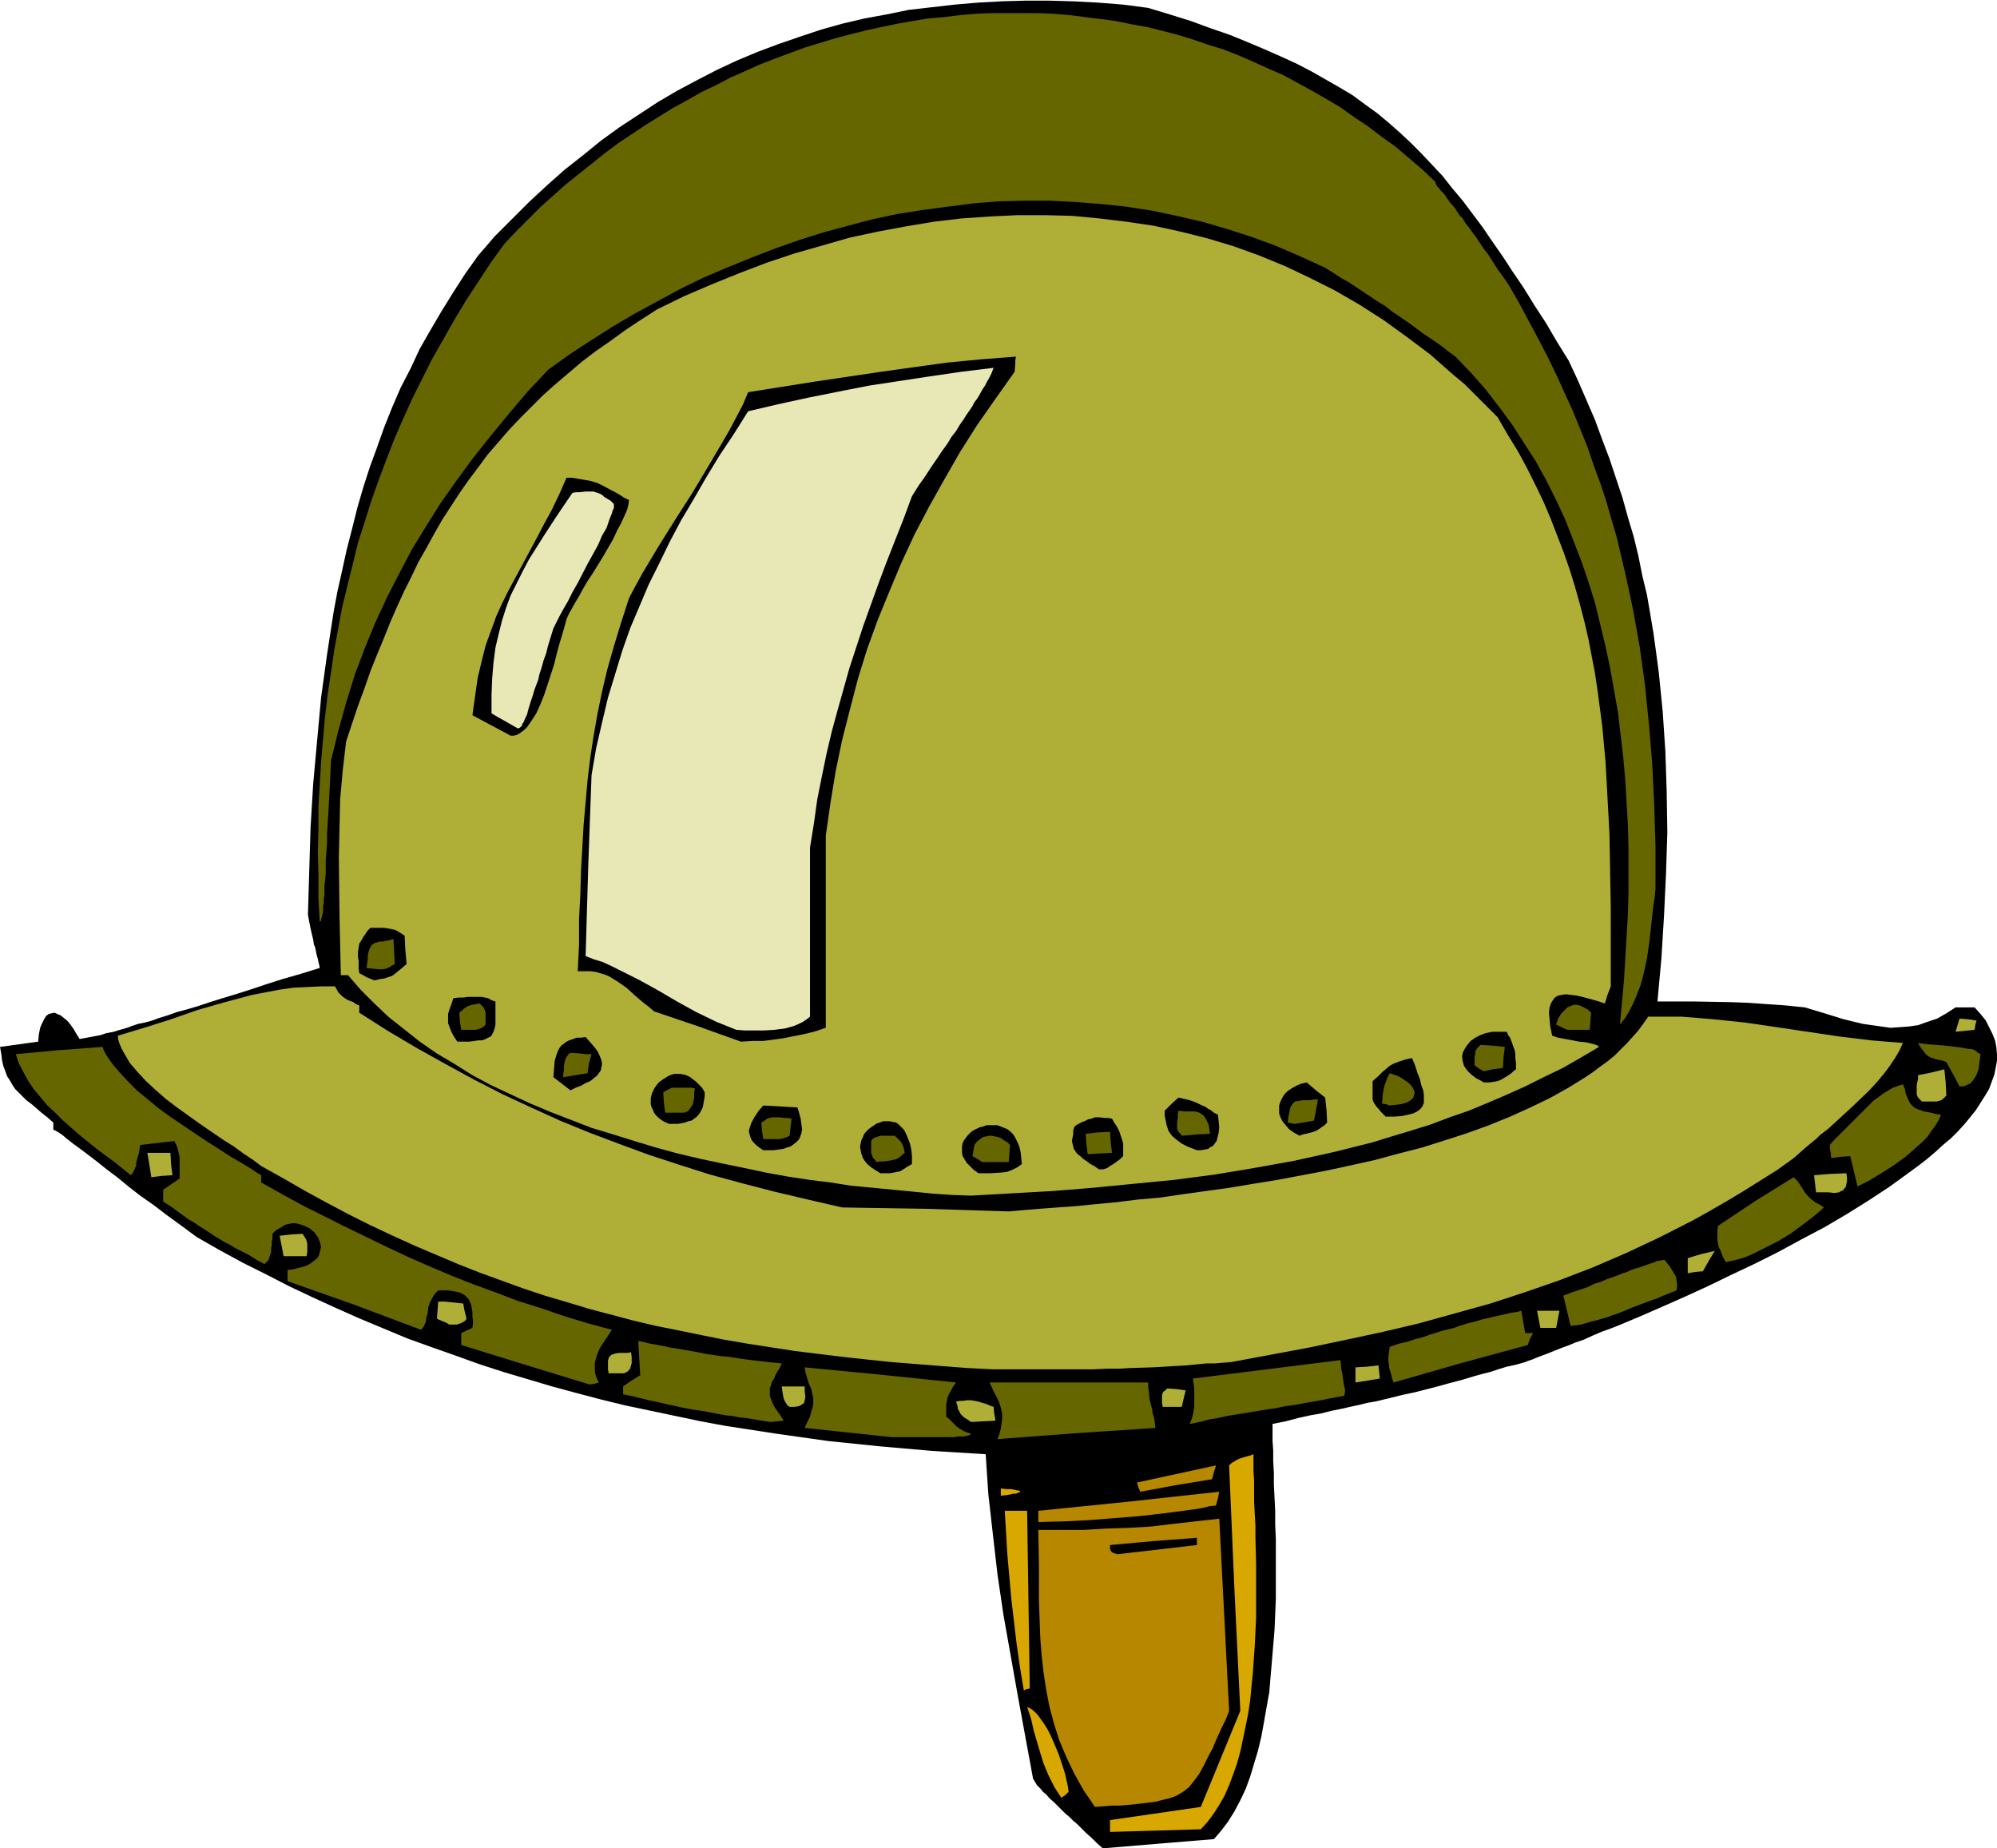 <svg xmlns="http://www.w3.org/2000/svg" fill-rule="evenodd" height="453.861" preserveAspectRatio="none" stroke-linecap="round" viewBox="0 0 3035 2809" width="490.455"><style>.brush1{fill:#000}.pen1{stroke:none}.brush2{fill:#d8a800}.brush3{fill:#b78700}.brush4{fill:#660}.brush5{fill:#afaf38}.brush6{fill:#e8e8b7}</style><path class="pen1 brush1" d="m1676 2809-9-8-8-8-8-7-7-7-7-7-6-5-6-6-6-5-9-9-8-8-7-6-5-6-5-4-3-4-3-3-3-3-6-10-23-125-11-62-11-62-9-61-7-61-7-62-4-60-81-5-80-7-78-8-78-11-78-12-38-7-38-8-38-8-38-8-37-9-38-10-37-10-37-11-37-11-37-12-36-13-37-13-36-13-36-15-36-15-36-16-35-16-36-17-35-18-36-18-35-19-35-20-23-17-22-16-21-16-20-14-18-14-17-14-16-12-15-12-13-10-12-9-11-8-9-7-7-6-6-4-5-3-3-1v-11l-9-8-9-7-8-7-7-6-8-6-6-6-5-5-6-6-4-6-4-7-4-6-3-8-3-8-2-9-1-9-2-11 29-4 29-4 1-11 2-10 3-7 3-6 3-5 4-3 4-1 5-1 4 2 5 2 5 4 5 4 5 6 5 7 4 7 5 8 32-6 9-3 11-2 6-2 7-2 7-2 8-3 9-3 10-2 11-3 11-4 13-4 14-5 15-4 17-5 18-6 19-6 20-6 22-7 24-8 25-8 28-8 29-9-1-5-1-4-1-5-1-3-1-4-1-5-1-5-2-5-1-7-2-8-2-9-2-10-2-11 2-67 2-66 4-66 6-66 6-65 9-65 10-65 6-32 7-31 7-32 8-31 8-32 9-31 10-31 11-30 11-31 12-30 13-30 15-29 14-30 16-28 17-29 18-29 18-28 20-28 25-29 26-26 26-26 27-25 27-24 28-22 27-22 29-21 29-19 29-19 29-17 30-16 31-16 30-14 31-13 32-12 32-11 33-11 32-9 34-8 33-6 34-7 35-4 35-4 35-3 36-2 36-1h37l36 1 38 2 38 3 38 5 33 10 32 10 30 11 29 10 27 11 26 11 25 11 24 11 23 12 21 12 21 12 20 12 19 14 18 13 18 15 17 15 16 15 16 16 16 17 16 17 15 19 16 19 15 20 15 20 15 22 16 23 15 23 17 25 16 26 17 26 17 29 18 29 14 30 13 30 13 30 11 30 11 29 10 30 10 30 8 29 9 30 7 29 6 30 7 29 5 29 5 30 4 29 4 30 6 60 4 60 2 61 1 62-2 62-3 64-4 65-6 66h56l55 1 27 1 28 2 29 2 29 3 30 9 29 9 29 7 14 2 14 2 14 2 14-1 14-1 14-2 14-5 15-5 14-8 14-9h29l9 10 8 10 5 10 5 10 4 10 2 10 1 11v10l-2 11-2 10-4 11-4 11-6 10-7 11-7 11-8 10-9 11-10 11-11 11-12 10-12 11-13 11-13 10-15 11-29 21-32 21-32 20-34 20-36 19-35 19-36 18-36 17-35 17-35 16-34 15-32 14-31 13-15 6-14 5-14 6-13 6-12 4-12 5-11 4-10 4-10 4-8 3-8 3-7 3-6 2-5 2-14 4-14 3-13 4-12 4-12 3-11 3-20 6-19 5-18 5-35 9-19 4-20 5-21 5-12 2-12 3-14 3-13 3-15 3-16 4-17 3-18 4-19 5-20 4v26l1 14v17l1 17v18l1 20 1 20v21l1 22v91l-2 47-4 48-2 23-2 24-4 22-4 23-4 22-5 21-6 20-6 20-7 19-8 17-9 17-10 16-10 13-11 13-85 7-84 7z"/><path class="pen1 brush2" d="M1687 2784v-18l138-20 30-73 30-73-9-186-8-187 3-3 3-2 5-3 4-2 6-2 7-2 4-1 5-2v26l1 15v32l1 18 1 18v18l1 40v82l-2 42-3 42-4 41-3 20-4 20-4 19-4 19-5 18-6 17-6 16-7 16-8 14-9 14-9 12-10 11-138 4z"/><path class="pen1 brush3" d="m1664 2746-8-12-9-13-14-25-12-25-11-26-8-25-7-26-5-26-4-26-3-27-2-26-1-27-1-27v-55l-1-55h69l34-2 33-1 34-2 34-4 35-4 36-4 15 292-5 13-6 12-5 11-5 11-4 10-5 9-4 8-4 8-7 13-8 11-8 10-9 7-10 6-11 4-13 3-7 2-7 1-9 1-8 1-10 1-10 1-11 1h-12l-12 1-14 1z"/><path class="pen1 brush2" d="m1613 2732-6-9-5-8-9-18-7-17-5-16-10-34-4-18-6-18 6 3 5 4 5 5 5 7 5 7 5 8 5 10 4 9 8 19 7 21 3 10 2 9 2 9 1 8-5 5-6 4zm-57-163-6-36-5-35-4-34-4-34-6-67-4-67h34l2 135 2 135-5 1-4 2z"/><path class="pen1 brush1" d="m1698 2362-3-1-3-1-2-1-1-1-1-2-1-2v-6l66-6 66-5v11l-60 7-61 7z"/><path class="pen1 brush3" d="M1578 2313v-17l138-14 137-15-2 10-3 11-10 1-12 3-13 2-15 2-15 2-16 2-17 2-18 2-37 3-38 3-39 2-40 1z"/><path class="pen1 brush2" d="M1521 2273v-11l9 1h6l6 1 4 1h2l2 1v2h-2l-2 1-2 1h-4l-9 2-10 1z"/><path class="pen1 brush3" d="m1733 2267-3-7-2-7 120-26-3 10-3 11-55 9-54 10z"/><path class="pen1 brush4" d="m1355 2184-66-7-66-7 4-9 4-8 2-8 2-6 1-5v-10l-1-4-2-9-4-9-3-10-2-7-1-7 114 11 116 12-5 7-3 6-3 5-2 5-1 5-1 6v18l4 3 3 3 5 5 4 4 4 3 7 4 5 2 6 2-3 2-3 1h-2l-3 1h-9l-6 1h-95zm161 3 3-8 2-8 1-7 1-6v-10l-2-9-3-9-4-8-5-10-5-11h241v7l1 7 1 11 2 8 2 8 1 7 2 6 1 7 1 8-120 8-120 9zm-345-26-13-2-12-2-12-2-10-1-10-2-10-1-17-3-15-3-13-2-12-2-11-2-40-9-10-2-12-3-12-3-15-3v-12l13-9 13-8-3-52 10 2 8 2 17 3 14 3 13 2 11 2 12 2 20 4 21 3 12 1 12 2 14 2 16 2 18 2 10 1 10 1-3 7-4 6-3 6-2 5-3 4-1 5-2 4v13l2 5 2 5 3 6 4 6 5 7 5 8-10 1-10 1z"/><path class="pen1 brush5" d="m1476 2161-6-4-5-3-3-3-2-2-2-4-2-3-1-6-2-6 5-1h4l8-1h6l11 2 6 2 7 2 4 2 6 2 1 10 2 11-19 1-18 1z"/><path class="pen1 brush4" d="m1808 2164 3-7 2-7 1-6 1-6v-28l-1-7-1-8 112-14 112-14 1 6v5l2 10 1 7 1 7 1 5 1 4v5l-1 5-21 4-20 4-18 3-16 3-15 2-14 3-14 2-12 2-49 8-13 3-13 2-15 4-15 3z"/><path class="pen1 brush5" d="m1200 2138-3-2-2-3-3-5-1-3-1-5-1-6-1-7h35v8l1 8-1 5-1 4-4 3-4 2-6 1h-8zm567 0-1-6v-12l1-3 1-2 3-2 3-3 14 1 14 2-3 12-3 13h-29z"/><path class="pen1 brush4" d="m896 2104-98-30-97-30v-18l8-4 9-4 1-9-1-8v-7l-1-6-1-5-2-5-2-4-3-3-3-3-4-2-4-2-5-1-6-1-6-1h-15l-4 4-3 4-5 9-3 8-1 9-2 7-1 7-3 7-4 5-101-38-102-36v-17l9-1 7-2 8-2 6-2 5-3 4-3 4-3 3-3 2-4 1-4 1-4 1-4-2-8-3-7-5-7-7-6-8-4-9-3-5-1h-5l-5 1-5 1-5 3-5 3-5 3-5 5v7l-1 5v5l-1 5v6l-2 6-1 3-1 3-3 3-3 3-13-7-11-7-10-5-10-5-8-5-8-4-15-9-15-10-8-5-9-6-10-6-11-8-12-9-14-9v-18l25-17v-31l-1-6-1-4-1-5-2-5-3-6-52 6-1 7-1 6-2 6-1 4-1 4v4l-2 5-2 4-1 2-3 4-25-20-27-20-26-21-25-22-12-12-12-11-10-12-10-12-9-13-7-13-7-13-5-15 65-6 67-5 2 6 4 7 4 6 5 7 11 13 13 14 14 14 16 13 17 14 18 13 37 25 18 12 19 12 17 11 17 10 15 9 7 5 7 4v11l32 18 33 18 64 32 64 31 32 15 32 14 33 14 33 13 33 12 34 13 35 11 35 12 36 11 37 10-6 9-6 9-6 9-4 9-3 10-1 5v11l1 6 2 6 3 6-7 2-7 1z"/><path class="pen1 brush5" d="M2060 2101v-23l17-1 18-2 1 10 1 10-18 3-19 3z"/><path class="pen1 brush4" d="m2118 2101-2-5-1-4-2-8-2-6v-5l-1-5v-6l1-7 1-8 14-5 13-3 12-4 12-3 11-4 10-3 9-3 9-2 8-2 8-3 13-4 12-3 10-3 9-2 8-2 14-3 13-3 8-1 7-2 3 17 3 17h12l-5 9-3 9-103 28-101 29z"/><path class="pen1 brush5" d="m925 2087-1-6v-13l1-4 1-2 2-2 1-1 6-2 6-1h13l5-1 1 7v10l-1 3-1 4-1 2-2 2-2 2-5 2h-23zm585-6-40-2-39-3-38-3-38-3-38-4-37-4-73-9-71-11-35-6-35-7-34-7-35-7-34-8-34-9-34-9-33-10-34-10-33-11-33-12-33-12-33-13-33-14-33-14-33-15-34-16-32-16-34-18-33-18-33-19-34-19-12-9-15-10-15-11-8-5-8-5-35-24-35-25-17-13-16-14-14-13-13-14-12-14-4-7-4-7-4-7-3-7-2-6-1-7 40-12 41-13 40-14 42-12 41-11 21-4 21-4 21-3 21-1 21-1h21l3 5 2 4 3 3 3 3 4 3 5 3 8 3 4 3 5 2v11l44 28 44 26 43 24 44 24 43 22 43 20 44 20 44 18 45 17 46 17 46 15 47 15 48 13 50 13 51 12 52 12 126 2 127 4 23-2 24-2 27-2 28-2 30-3 32-3 32-4 34-3 34-5 36-5 36-5 36-6 37-6 37-7 37-7 37-8 36-8 37-10 35-9 35-11 34-11 33-12 32-13 31-14 29-14 27-15 26-16 12-8 12-9 11-8 11-9 10-10 9-9 9-10 8-9 8-11 7-10h50l25 2 24 2 48 5 48 7 47 7 47 7 49 6 24 2 25 2-5 11-7 12-8 12-9 12-11 13-11 12-25 24-25 23-12 11-13 10-6 6-5 4-11 9-10 9-8 7-25 18-51 32-25 15-26 15-25 14-51 26-51 24-51 22-52 20-52 18-52 17-54 15-54 15-55 13-56 12-57 12-59 11-59 11-13 1-12 1h-12l-11 1-20 2-18 1-17 1-17 1-33 1-17 1h-19l-21 1h-151zm831-63-5-26h34l-5 26h-24zm-1658-5-5-3-5-2-5-2-4-2 2-26h9l10 1 19 2 2 11 3 12-2 3-3 2-4 2-3 1-3 1h-11z"/><path class="pen1 brush4" d="m2387 2015-11-46 13-5 12-4 12-4 10-5 10-3 9-4 9-3 8-3 7-3 7-2 6-3 6-2 10-3 8-3 6-2 6-2 4-2h3l5-1h3l8 10 6 10 3 5 1 6 1 7-1 8-10 4-10 4-9 4-9 3-8 3-8 3-13 5-12 5-10 4-9 3-8 3-7 2-7 2-12 3-13 4-8 1-8 1z"/><path class="pen1 brush5" d="M2565 1935v-23l20-6 21-5-9 15-9 16-12 1-11 2z"/><path class="pen1 brush4" d="m2623 1918-3-5-2-4-3-8-3-6-1-5-1-6v-13l1-8 57-38 58-36 3 3 3 3 4 6 7 11 4 5 5 5 4 3 4 3 6 3 6 4-7 6-8 7-17 13-19 14-20 12-20 10-20 10-10 4-10 3-9 2-9 2z"/><path class="pen1 brush5" d="m431 1909-3-16-3-15 18-2 17-1 3 5 2 3 1 3 1 4v12l-1 7h-35zm1045-92-29-1-29-2-30-3-31-3-31-3-32-3-32-5-32-4-33-5-33-6-33-7-34-7-33-7-34-8-33-9-33-10-32-10-33-10-31-12-31-12-31-13-30-14-30-14-28-15-27-17-27-16-26-18-24-19-24-19-21-20-21-21-19-22h-11l-2-90-1-89 1-45 1-44 4-44 5-43 9-27 9-27 10-27 9-26 10-25 10-24 10-25 10-23 11-24 11-22 11-23 12-21 12-22 12-21 13-20 13-20 14-20 15-20 14-19 32-37 17-18 17-17 18-18 19-17 20-17 20-17 21-16 23-16 22-16 24-16 25-16 41-20 42-18 42-17 42-16 42-14 42-12 42-12 42-9 43-8 42-7 42-5 43-3 42-2h42l41 1 42 4 41 5 41 6 41 9 40 10 40 12 39 14 39 16 38 18 38 19 38 22 36 23 36 26 36 27 34 30 18 15 16 16 17 17 17 17 15 26 16 26 14 26 13 26 12 25 11 26 10 26 10 26 9 26 8 26 7 25 7 27 6 26 5 26 5 26 4 27 7 53 5 54 3 54 3 56 1 56 1 57v119l-5 13-4 13-12-4-11-3-11-3-9-2-8-1-8-1-7 1-5 1-5 3-3 4-3 5-2 6-1 8 1 10 1 11 3 14 9 3 11 2 21 4 10 1 9 2 7 2 2 1 2 2-27 16-28 16-29 14-28 14-29 13-28 12-29 12-29 10-29 11-29 9-30 9-29 9-60 15-59 13-61 11-60 10-61 8-62 6-61 6-62 5-124 7zm1284-5-3-26 25-2 24-1 1 6v6l-1 5-1 4-2 2-2 3-3 1-3 2-7 1-9-1h-19z"/><path class="pen1 brush4" d="m2823 1803-11-46-15 1-14 2-1-10-1-5v-5l5-6 6-6 6-6 7-7 14-14 14-14 14-14 15-11 8-5 7-4 8-3 7-2 3 7 1 6 2 5 2 5 2 4 2 3 5 5 6 3 4 1 4 2 6 1 6 1 7 2 8 1-4 9-5 8-6 8-6 9-8 8-8 7-17 15-18 13-19 12-18 11-18 9z"/><path class="pen1 brush5" d="m230 1789-3-19-3-18h35l1 17 2 17-16 1-16 2z"/><path class="pen1 brush1" d="m1338 1783-8-5-6-4-6-5-4-5-3-5-2-6-1-5-1-5 1-5 1-5 2-4 2-5 3-4 4-4 4-3 9-6 4-1 5-2h10l5 1 5 1 4 3 4 4 4 4 3 6 3 7 3 8 2 9 1 10v12l-7 4-6 4-5 3-5 1-5 1-6 1h-14zm149 0-7-5-6-6-5-5-3-5-3-5-1-5v-10l1-5 2-4 3-4 3-4 4-4 4-3 10-5 5-1 5-2h17l5 2 5 2 5 2 4 3 5 5 3 5 3 6 3 7 2 8 1 9 1 10-7 5-8 4-8 3-9 1-17 1h-17zm183-6-7-5-6-3-5-4-6-4-3-3-4-3-3-3-2-3-2-3-1-4-1-4-1-4 1-5 1-5v-6l2-6 4-3 4-2 4-2 3-1 6-3 5-1 5-2h7l8 1h5l6 1 4 7 4 6 3 6 2 6 2 6 2 7v19l-4 4-4 3-4 3-3 2-5 3-4 3-3 1-3 1h-7z"/><path class="pen1 brush4" d="m1332 1766-2-3-3-3-1-2-1-3-1-3v-18l2-3 3-2 3-1 3-1 4-1h21l4 4 3 3 2 2 2 3 2 5 1 4 1 5-4 3-3 3-3 2-4 2-5 1-5 1-8 1h-5l-6 1zm161 0-8-5-7-4 1-6 1-6 1-5 3-4 3-3 4-3 3-2 5-1 4-1h4l5 1 5 1 5 2 4 3 5 3 4 4-2 26h-40zm160-12-2-16-1-15 18-2 19-1 1 16 2 16-19 1-18 1z"/><path class="pen1 brush1" d="m1160 1748-6-4-5-4-4-4-3-4-2-5-1-4-1-4 1-4 3-9 5-9 6-9 7-8 52 3 3 10 2 8 1 8 1 7-1 6-2 6-2 4-4 4-4 3-4 3-6 2-6 2-7 1-7 1h-16zm659 0-13-5-10-5-8-6-7-6-5-7-3-9-2-10-1-5v-7l10-10 11-10 5 1 4 1 8 2 6 2 5 2 6 3 7 3 4 3 4 2 5 4 6 3 1 9 1 10-1 9-2 8-1 4-3 4-2 3-4 2-4 3-5 1-6 1h-6z"/><path class="pen1 brush4" d="m1160 1731-2-13-1-12 5-3 4-3 3-1 5-1h10l9 1h4l6 1-3 26-4 2-3 1-7 2h-26zm636-5-2-3-3-3-1-2-1-3v-10l1-7v-5l1-5 9 1h16l7 2 3 2 3 2 2 3 2 3 2 4 2 5 1 6 1 7-21 1-22 2z"/><path class="pen1 brush1" d="m1975 1726-9-5-7-5-5-6-5-6-3-6-2-6v-12l2-6 3-6 3-5 5-5 6-4 7-4 7-3 9-2 14 12 14 11 2 19 1 19-4 4-3 2-7 5-4 2-6 2-4 1-4 1-5 1-5 2zm-958-18-7-3-5-3-5-4-3-3-3-4-2-5-2-4-1-4v-9l2-8 4-8 6-8 7-5 8-5 8-3h10l5 1 4 1 6 3 4 3 5 4 4 4 5 5 4 7v6l-1 6-1 6-1 5-2 4-2 4-3 4-3 3-3 2-4 3-5 1-5 2-5 1-6 1h-13z"/><path class="pen1 brush4" d="m1968 1708-11-2 1-8 1-5 1-5 1-5 2-3 1-2 2-2 2-2 6-1 7-1h10l5-1h7l-3 16-3 16-29 5z"/><path class="pen1 brush1" d="m2106 1697-4-4-4-4-3-4-3-3-4-6-2-5v-28l8-7 4-4 3-3 6-5 6-5 6-3 8-3 9-3 5-1 5-1 5 12 3 10 4 10 2 9 3 8 1 7v12l-2 5-3 4-5 4-6 3-8 2-9 2-12 1h-13z"/><path class="pen1 brush4" d="m1011 1691-2-15-1-16 5-3 4-2 4-2h29l6 1-1 7v7l-1 5-1 5-2 3-2 3-2 3-2 2-3 1-2 1h-29zm1101-11-6-2-6-1 1-5v-4l1-8 1-5 1-5 3-8 2-5 3-6 9 3 7 3 6 4 6 4 4 4 3 4 2 4 1 4-1 3-1 4-3 3-4 3-5 2-7 2-8 1-9 1z"/><path class="pen1 brush5" d="m2921 1674-3-3-3-3-1-2-1-3v-14l1-5 1-4v-6l20-4 20-5 2 20 1 20-3 3-2 2-3 2-3 1-4 1h-22z"/><path class="pen1 brush1" d="m867 1657-26-20 1-13 1-12 3-10 2-5 2-4 3-4 4-3 4-3 4-2 6-2 5-2h7l7-1 8 9 6 7 5 7 3 7 2 5 1 6-1 5-1 5-3 4-3 4-5 4-5 4-7 3-7 4-8 3-8 4z"/><path class="pen1 brush4" d="m2978 1651-10-19-10-18-5-2-5-1-5-1-3-1-6-2-5-3-3-3-3-4-4-5-4-7 15 2 14 1 11 1 10 1 8 1 7 1 6 1 5 1h4l4 1 4 2 3 3 4 2-1 7-1 8-1 8-3 8-4 7-5 6-4 2-4 2-4 1h-5z"/><path class="pen1 brush1" d="m2255 1645-5-3-6-3-8-6-6-6-5-7-2-7-1-7 1-6 3-6 4-6 5-6 7-5 8-4 8-3 10-2h22l2 5 3 4 3 8 2 6 2 5 1 6v6l1 8v9l-4 3-3 3-6 4-5 3-5 3-5 2-6 1-6 1h-9z"/><path class="pen1 brush4" d="M856 1637v-5l1-5v-7l1-5 1-4 1-3 2-3 2-3 3-2 15 1 8 1h9l-4 14-2 15-19 3-18 3zm1399-9-7-4-7-5v-13l1-4v-4l1-2 2-3 2-2 3-3 18 1 19 2-2 16-1 16-15 2-14 3z"/><path class="pen1 brush1" d="m695 1583-4-6-3-5-2-4-2-5-3-8v-14l2-7 3-8 3-9 8-1h7l7-1h21l5 1 5 1 5 3 6 2v35l-1 5-2 6-2 4-2 3-4 2-4 2-5 2h-6l-6 1-8 1h-18zm431 0-67-24-65-22-8-7-8-6-14-12-12-11-13-9-13-8-7-3-7-2-7-2-8-1h-19l2-40v-39l2-38 1-36 2-35 2-35 3-34 3-34 4-33 5-33 6-34 7-34 8-34 10-35 11-36 12-37 10-19 11-20 24-40 25-40 25-39 24-40 23-39 11-19 10-19 10-19 8-19 101-16 101-15 50-7 51-7 52-5 52-4-1 6v5l-1 12-29 41-28 40-26 41-24 42-23 41-22 42-20 43-18 43-18 44-16 44-14 45-12 46-12 47-10 48-8 49-7 49v292l-18 6-17 4-15 3-15 3-15 2-15 2h-16l-18 1z"/><path class="pen1 brush4" d="m701 1565-2-12-1-14 4-3 3-3 6-4 3-1 4-1 5-1 6-1 3 3 2 2 2 3 1 3 1 3v18l-3 3-3 2-2 1-3 1-4 1h-22z"/><path class="pen1 brush6" d="m1119 1565-15-6-15-6-31-15-29-16-29-17-29-16-28-14-14-7-13-6-13-4-13-5 2-69 2-68 5-138 7-41 9-39 9-38 11-36 11-36 12-34 14-33 14-33 16-32 16-33 17-32 19-32 19-33 20-33 22-33 22-35 47-11 46-10 45-9 46-9 46-7 46-7 48-7 49-6-3 8-4 8-3 5-3 6-4 6-5 9-3 5-4 5-3 6-4 6-5 7-5 8-5 7-6 10-7 9-6 10-8 11-8 12-9 13-9 14-10 14-10 16-13 35-13 33-13 33-12 32-23 64-21 64-9 32-9 32-9 33-8 34-7 34-7 35-5 36-6 37v257l-5 4-6 4-6 3-7 3-7 2-7 2-16 2-16 1h-29l-13-1z"/><path class="pen1 brush4" d="m2382 1565-9-4-8-4 3-9 5-8 6-6 3-3 7-3 3-1h5l4 1 4 2 4 2 5 3 4 4-1 14-1 12h-34z"/><path class="pen1 brush5" d="m2972 1568 3-10 3-10 13 1 13 2-1 3-1 4-1 7-29 3z"/><path class="pen1 brush4" d="m2462 1557 6-66 2-33 2-34 2-34 1-34v-68l-1-35-2-34-2-34-3-34-4-34-4-34-6-34-6-34-7-33-8-33-8-33-10-32-11-32-12-31-12-31-14-30-15-30-16-29-18-28-18-28-20-27-20-26-22-25-24-25-11-8-10-8-10-7-9-6-9-6-8-6-8-6-7-5-13-9-12-8-10-8-10-6-36-24-9-6-11-6-12-8-13-8-37-17-37-16-38-14-37-12-38-11-39-9-38-8-39-6-38-4-39-3-39-2h-38l-39 1-38 3-39 5-38 5-38 6-38 8-38 10-37 10-38 12-37 13-36 14-37 15-35 15-35 17-35 19-35 19-34 20-33 21-32 21-32 23-31 33-28 33-28 34-27 34-25 34-24 34-22 35-22 36-19 36-19 37-18 39-16 39-15 40-13 42-12 43-11 45-1 22-1 20-1 19-1 18-1 17-1 15v15l-1 13-1 12v21l-1 10-1 8v14l-1 7v5l-1 5v7l-1 6-1 4-1 3v2l-2 2-2-35v-36l-1-35 1-35v-35l2-34 2-34 3-34 3-34 4-34 5-33 5-34 6-33 6-32 8-33 8-32 8-33 10-31 10-32 11-31 12-32 12-31 13-30 14-31 15-30 15-30 17-30 17-30 18-30 19-29 19-29 21-29 18-19 18-18 18-18 19-17 19-17 20-16 20-16 20-16 20-15 21-14 21-14 21-13 21-13 22-12 21-12 23-11 21-11 45-20 23-9 46-17 23-7 23-7 23-6 24-6 23-5 24-5 23-4 24-4 24-2 24-3 23-2 24-1h72l24 1 24 2 23 3 24 3 23 3 24 5 23 4 24 6 23 6 23 7 23 8 23 7 23 9 23 10 22 10 23 10 22 12 22 12 21 12 22 13 21 15 21 14 21 16 21 15 20 17 20 17 20 19 2 5 2 3 3 3 1 2 2 2 4 4 4 6 5 7 7 8 7 11 5 5 4 7 5 6 5 7 6 8 6 9 6 9 7 9 7 11 7 11 8 11 9 13 16 28 15 28 15 28 14 27 13 27 25 55 11 27 11 27 9 27 10 27 9 27 8 28 8 27 13 55 12 56 10 56 8 58 6 59 5 60 3 61 1 32 1 32v65l-1 12-2 13-3 26-3 28-4 28-3 14-3 13-4 14-5 13-5 12-6 12-7 12-8 10z"/><path class="pen1 brush1" d="m569 1490-12-5-5-3-6-3-1-7v-12l-1-5v-8l1-7 1-6 4-6 2-4 3-4 3-5 5-5h20l7 1 5 1 5 1 4 2 5 3 6 4 1 21 2 22-7 6-6 5-5 4-4 3-6 2-6 2-7 1-8 2z"/><path class="pen1 brush4" d="m575 1473-18-2 1-7 1-7v-5l1-5 1-3 1-3 2-3 1-2 5-3 7-2h4l5-1 5-1 7-2 1 19 1 19-4 2-4 3-3 1-2 1-5 1h-7z"/><path class="pen1 brush1" d="m776 1118-58-31 2-15 2-14 2-14 2-14 6-25 6-24 8-22 8-22 9-20 10-20 21-39 22-41 11-21 12-22 11-23 11-25h8l6 1 12 2 11 2 10 3 10 5 11 6 6 3 7 4 6 4 8 4-1 7-2 8-4 9-5 11-6 11-6 13-15 26-16 26-8 12-7 12-6 11-6 10-5 9-4 7-4 9-3 11-4 14-4 13-4 15-4 16-10 31-5 15-6 15-6 13-7 11-7 10-4 4-4 3-4 3-4 2-5 1h-4z"/><path class="pen1 brush6" d="m787 1107-21-12-9-5-10-6v-28l1-25 2-24 3-23 5-21 5-20 6-19 7-19 9-18 9-18 10-19 12-19 12-19 13-20 14-21 15-22 6-1h5l9-1h12l6 2 3 1 4 2 3 3 5 3 5 3 5 5v6l-2 4-1 4-4 10-4 12-7 12-6 14-16 29-15 29-8 14-7 14-7 12-6 11-5 10-2 4-2 4-4 13-4 13-3 12-4 11-3 11-3 9-2 9-3 8-3 8-2 7-2 6-2 6-3 10-2 8-3 6-2 5-2 3-1 3-2 2-1 1-3 1z"/></svg>
